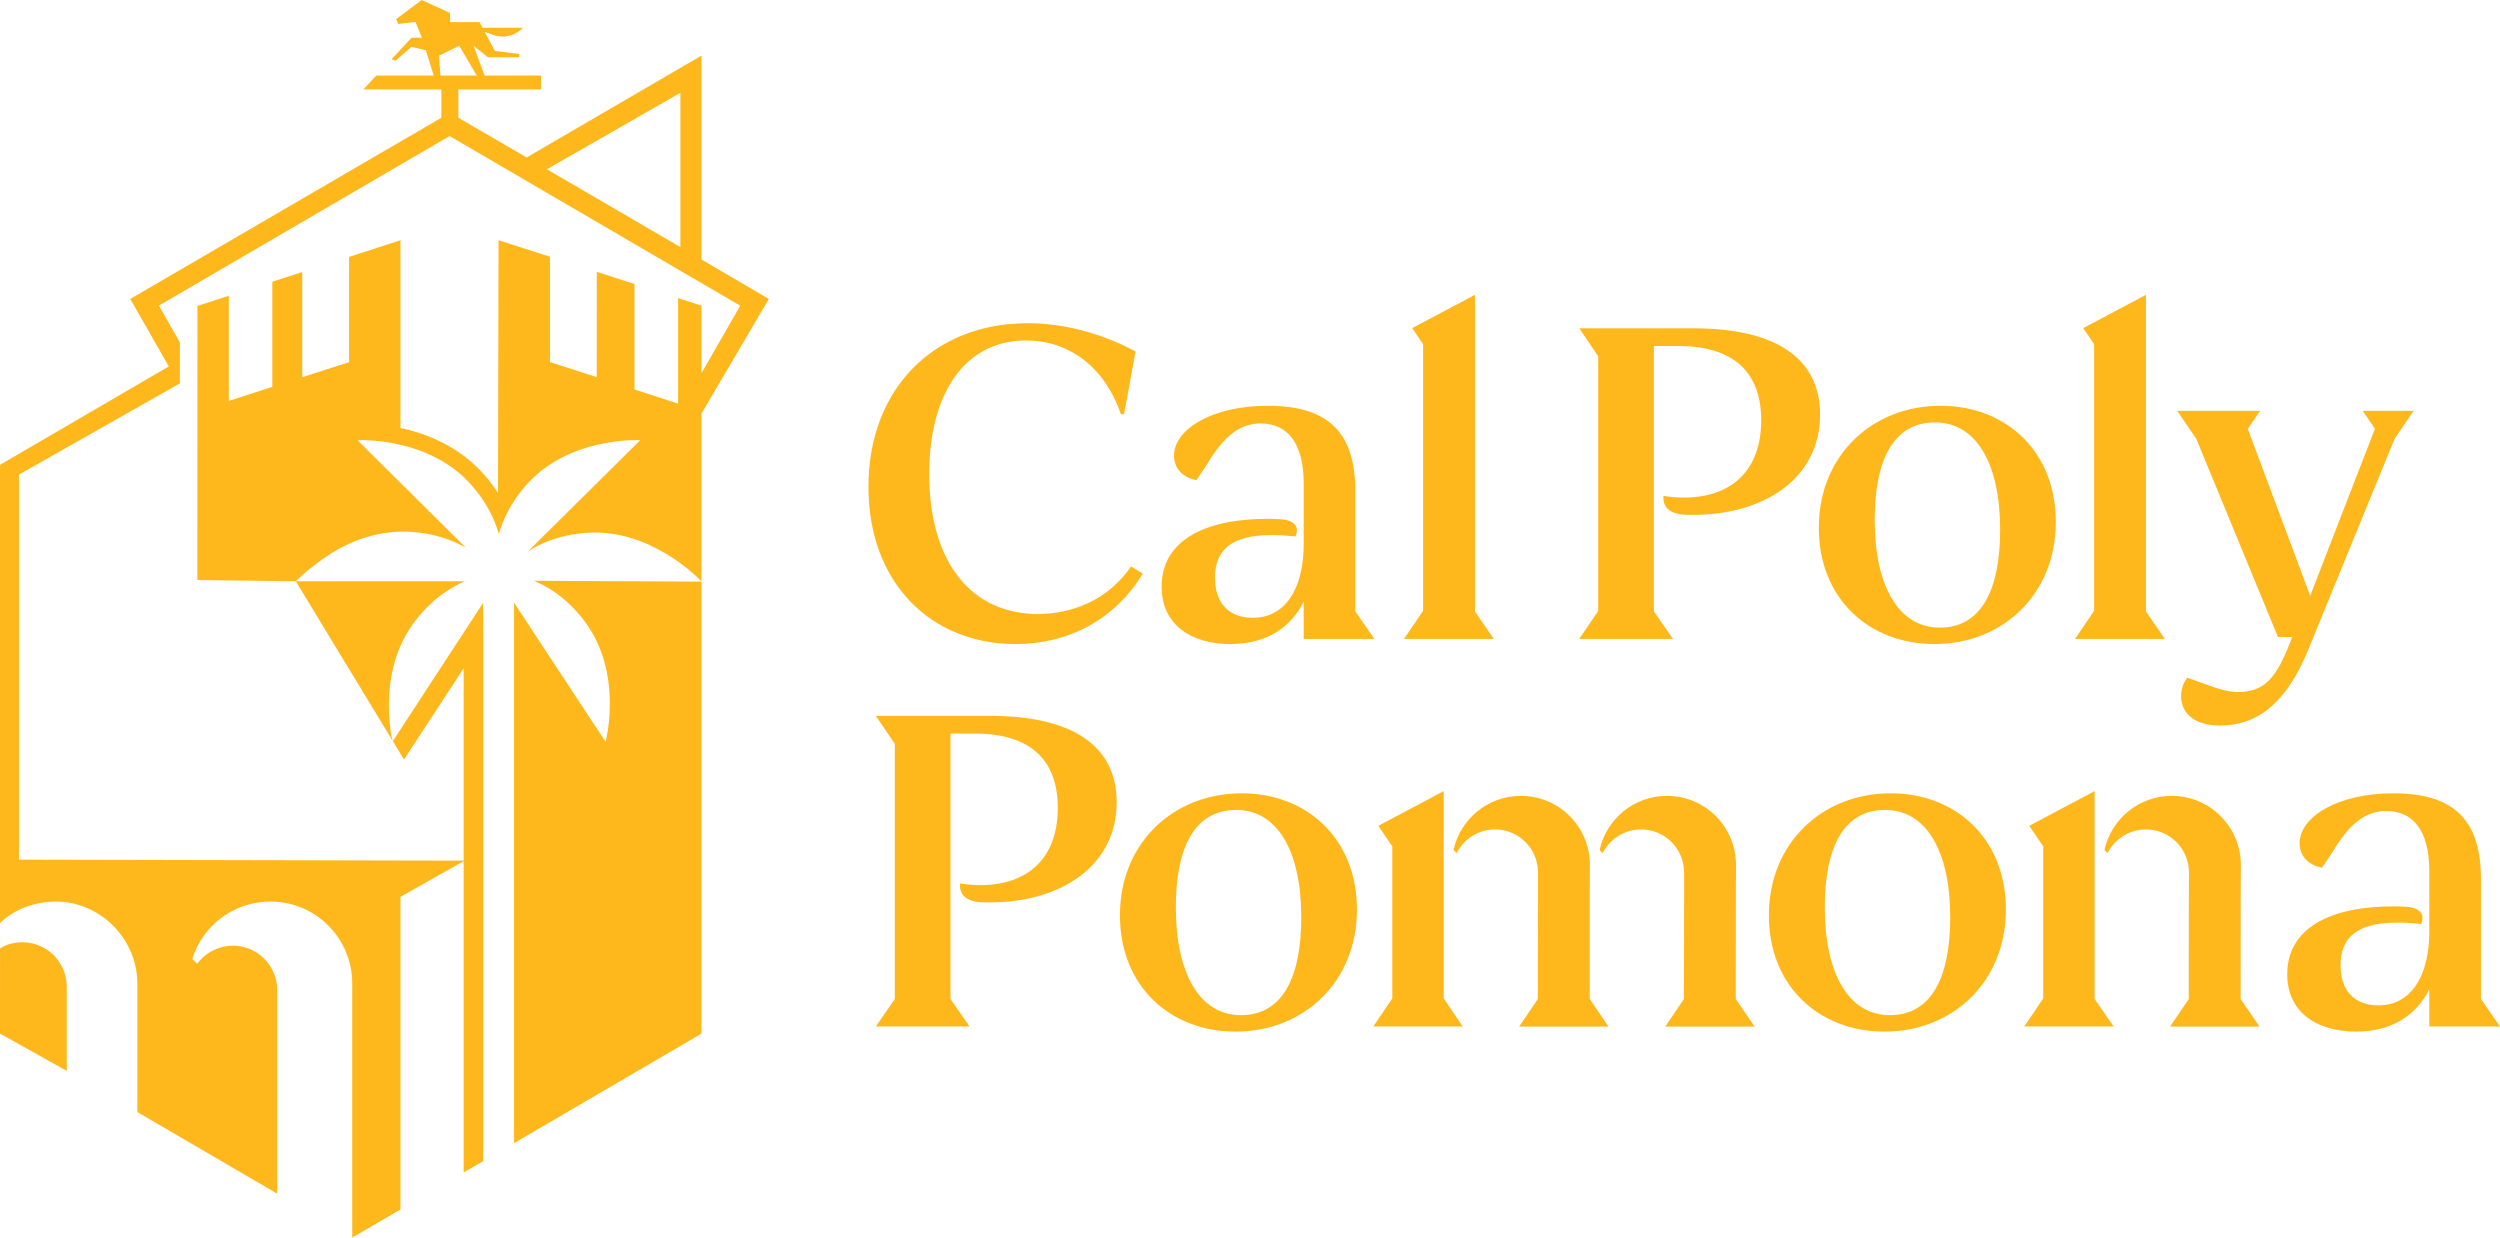 <?xml version="1.0" encoding="UTF-8"?>
<svg id="MainBoard" xmlns="http://www.w3.org/2000/svg" viewBox="0 0 579.897 287.06">
  <defs>
    <style>
      .cls-1 {
        fill: #ffb81c;
        stroke-width: 0px;
      }
    </style>
  </defs>
  <path class="cls-1" d="M301.841,212.764c0-15.34-5.542-24.89-15.092-24.89s-14.004,8.511-14.004,22.614c0,15.34,5.542,24.989,15.093,24.989,9.501,0,14.004-8.511,14.004-22.713ZM259.779,212.319c0-16.825,12.421-28.305,28.256-28.305,15.092,0,26.721,10.49,26.721,26.969,0,16.824-12.371,28.305-28.156,28.305-15.142,0-26.82-10.491-26.82-26.969ZM452.366,212.764c0-15.34-5.542-24.89-15.092-24.89s-14.004,8.511-14.004,22.614c0,15.34,5.542,24.989,15.093,24.989,9.501,0,14.004-8.511,14.004-22.713ZM410.305,212.319c0-16.825,12.421-28.305,28.256-28.305,15.092,0,26.721,10.49,26.721,26.969,0,16.824-12.371,28.305-28.156,28.305-15.142,0-26.82-10.491-26.82-26.969ZM259.022,186.093c0,14.746-12.916,23.23-29.443,23.23-.595,0-1.218-.01-1.849-.026-.018-.001-.03-.002-.05-.004-4.557-.242-5.136-2.694-4.985-4.378,1.266.224,2.81.399,4.657.399,11.184,0,18.013-6.356,18.013-17.936,0-11.233-6.532-17.22-19.2-17.22h-5.69v61.569l4.426,6.373h-21.742l4.4-6.373v-59.189l-4.4-6.487h26.52c18.606,0,29.344,6.63,29.344,20.041ZM579.897,238.1h-16.4v-8.622c-3.041,6.026-8.649,9.81-17.023,9.81-9.105,0-15.934-4.503-15.934-13.312,0-10.639,9.897-15.736,24.594-15.736,1.153,0,2.252.045,3.329.109,4.38.516,3.518,3.149,3.133,3.974-1.759-.188-3.588-.322-5.472-.322-9.699,0-13.212,3.712-13.212,9.897,0,6.285,3.612,9.303,8.758,9.303,7.571,0,11.827-6.73,11.827-17.171v-13.955c0-9.6-3.909-13.955-9.996-13.955-4.998,0-8.709,3.216-12.47,9.55l-2.425,3.613c-3.365-.693-5.196-2.87-5.196-5.691,0-6.037,8.709-11.579,21.773-11.579,14.45,0,20.289,6.631,20.289,19.843v27.87l4.426,6.373ZM490.286,238.1h-20.746l4.405-6.494v-35.283l-3.24-4.757.649-.345-.007-.01,14.524-7.707v48.223l4.415,6.373ZM373.125,238.126h-4.384v.002h-12.034v-.002h-4.328l4.332-6.387.049-23.686v-5.872h-.01c-.102-5.422-4.521-9.788-9.967-9.788-3.898,0-7.265,2.241-8.907,5.499l-.727-.727c1.583-7.181,7.975-12.558,15.632-12.558,8.846,0,16.017,7.171,16.017,16.017l-.033,5.406-.019,25.696,4.379,6.399ZM339.298,238.1h-20.746l4.405-6.494v-35.283l-3.24-4.757.649-.345-.007-.01,14.524-7.707v48.088l4.415,6.508ZM407.01,238.126h-4.384v.002h-12.034v-.002h-4.328l4.332-6.387.049-23.686v-5.872h-.01c-.102-5.422-4.521-9.788-9.968-9.788-3.898,0-7.267,2.239-8.908,5.498l-.726-.726c1.583-7.181,7.975-12.558,15.632-12.558,8.846,0,16.017,7.171,16.017,16.017l-.033,5.406-.019,25.696,4.379,6.399ZM524.112,238.126h-4.384v.002h-12.034v-.002h-4.328l4.333-6.387.015-20.892s.033-8.285.033-8.476c0-5.51-4.467-9.977-9.977-9.977-3.898,0-7.268,2.239-8.908,5.498l-.726-.726c1.583-7.181,7.975-12.558,15.632-12.558,8.846,0,16.017,7.171,16.017,16.017l-.033,5.406-.019,25.696,4.379,6.399ZM463.95,122.869c0-15.34-5.542-24.89-15.093-24.89s-14.004,8.511-14.004,22.614c0,15.34,5.542,24.989,15.092,24.989,9.501,0,14.004-8.511,14.004-22.713ZM421.889,122.424c0-16.825,12.421-28.305,28.256-28.305,15.092,0,26.721,10.49,26.721,26.969,0,16.824-12.371,28.305-28.156,28.305-15.142,0-26.82-10.491-26.82-26.969ZM422.183,96.197c0,14.746-12.916,23.23-29.443,23.23-.594,0-1.217-.01-1.848-.026-.018-.001-.03-.003-.051-.004-4.557-.242-5.136-2.694-4.985-4.378,1.266.224,2.81.399,4.657.399,11.184,0,18.013-6.356,18.013-17.936,0-11.233-6.532-17.22-19.2-17.22h-5.69v61.554l4.426,6.387h-21.742l4.4-6.487v-59.075l-4.4-6.487h26.52c18.606,0,29.344,6.63,29.344,20.041ZM318.803,148.205h-16.4v-8.622c-3.041,6.026-8.649,9.81-17.023,9.81-9.105,0-15.934-4.503-15.934-13.312,0-10.639,9.897-15.736,24.594-15.736,1.153,0,2.253.045,3.331.109,4.378.517,3.517,3.149,3.131,3.974-1.759-.188-3.588-.322-5.472-.322-9.699,0-13.212,3.712-13.212,9.897,0,6.285,3.612,9.303,8.758,9.303,7.571,0,11.827-6.73,11.827-17.171v-13.955c0-9.6-3.909-13.955-9.996-13.955-4.998,0-8.709,3.216-12.47,9.55l-2.425,3.613c-3.365-.693-5.196-2.87-5.196-5.691,0-6.037,8.709-11.579,21.773-11.579,14.45,0,20.289,6.631,20.289,19.843v27.856l4.426,6.387ZM346.493,148.205h-20.82l4.426-6.524v-61.846l-2.528-3.728,14.553-7.722v73.434l4.369,6.387ZM502.145,148.205h-20.82l4.426-6.524v-61.846l-2.528-3.728,14.553-7.722v73.434l4.369,6.387ZM555.437,101.814l-1.751,4.276-10.818,26.419-7.392,18.075c-5.351,13.06-12.223,17.709-20.539,17.709-6.68,0-9.009-3.513-9.009-6.728,0-1.588.443-3.118,1.434-4.36l3.619,1.29c3.167,1.184,5.736,2.031,8.066,2.031,5.544,0,8.604-2.522,11.771-10.539l.895-2.233h-3.32l-7.969-19.335-9.605-23.311-1.361-3.302v.018l-4.426-6.524h19.208l-2.84,4.187,2.364,6.332,7.757,20.75,4.35,11.636,4.341-11.213,7.083-18.277,3.592-9.254-2.824-4.163h4.426v.034l.013-.034h7.353l-4.418,6.513ZM265.076,133.062c-6.531,10.738-17.319,16.33-29.542,16.33-19.546,0-34.094-14.153-34.094-36.47,0-22.713,15.142-37.954,36.965-37.954,12.123,0,21.871,4.85,24.989,6.582l-2.662,14.524h-.732c-3.893-11.242-12.253-17.097-22.041-17.097-13.955,0-22.416,12.024-22.416,30.977,0,20.635,9.897,32.462,25.188,32.462,7.719,0,16.132-3.018,21.624-11.035l2.721,1.682Z"/>
  <g>
    <path class="cls-1" d="M11.451,220.69c-.466-.356-.962-.672-1.482-.944-.879-.461-1.824-.797-2.799-.988-2.334-.455-5.134-.121-7.159,1.221l-.01,19.774,15.488,8.66v-19.565c0-3.18-1.508-6.229-4.037-8.157Z"/>
    <path class="cls-1" d="M123.82,134.721c.22.08.44.18.65.29,3.45,1.49,7.38,4.18,11.02,8.95,9.25,12.1,4.98,28.109,4.98,28.109l-21.23-32.27v125.358l43.48-25.409v-104.839h-.56l-38.339-.19Z"/>
    <path class="cls-1" d="M162.72,60.192V12.893l-40.56,23.63-15.838-9.207v-6.559h19.191v-3.242h-13.104l-1.712-4.614-.827-2.256,3.321,2.641h7.278v-.782l-5.668-.668-2.358-4.444,2.041.737c2.131.759,4.5.317,6.212-1.145l.623-.544h-9.397l-.703-1.304-6.836-.011v-2.131l-6.574-2.993-5.929,4.433.51,1.133,3.99-.476,1.485,3.65v.011h-2.403l-4.659,4.988.975.329,3.627-3.197,3.367.782,1.825,5.861h-13.319l-2.993,3.242h18.092v6.55L30.211,69.342l8.94,15.65L.002,107.822v106.309c3.66-3.67,9.46-5.38,14.54-4.94,9.6.85,17.23,9.12,17.31,18.759v30l32.449,18.94v-47.249c0-2.84-1.15-5.4-3.019-7.27-1.85-1.86-4.42-3.01-7.26-3.01-3.05,0-5.77,1.33-7.66,3.42-.22.24-.42.51-.61.8l-1.15-1.15c.43-1.409,1.03-2.729,1.76-3.979,3.3-5.58,9.39-9.33,16.36-9.33,5.229,0,9.989,2.109,13.419,5.56,3.43,3.43,5.56,8.18,5.56,13.42v58.959l11.19-6.52v-72.519l14.659-8.27v72.209l4.52-2.63v-129.499l-20.949,32.08,2.59,4.28,13.839-21.18v44.62l-103.158-.23v-89.309l37.33-21.17v-9.51l-4.86-8.53L104.28,31.553l67.429,39.359-8.99,15.63v-15.64l-5.43-1.76v24.48l-10.11-3.28v-24.459l-8.75-2.82-.01,24.43-10.84-3.51v-24.429l-11.94-3.83-.12,58.64c-.93-1.44-1.99-2.86-3.19-4.23-4.71-5.41-11.419-9.151-19.439-10.86v-43.549l-11.92,3.86v24.42l-10.85,3.49v-24.399l-6.95,2.25v24.389l-10.1,3.26v-24.39l-7.27,2.36-.02,63.579,22.83.29.002-.002,22.504,37.084c-.06-.323-.228-.706-.323-1.267-.036-.18-.072-.383-.108-.586-.023-.191-.06-.406-.084-.621v-.012c-.06-.431-.12-.897-.168-1.399v-.012c-.024-.263-.048-.526-.071-.8-.024-.264-.048-.55-.06-.837-.036-.562-.072-1.148-.084-1.757-.024-.729-.024-1.482.012-2.283,0-.215.012-.454.024-.681,0-.227.024-.454.036-.705,0-.048,0-.096.012-.144.072-1.171.215-2.39.43-3.645.06-.382.132-.777.215-1.171.813-3.931,2.402-8.091,5.294-11.879,3.848-5.044,8.032-7.793,11.617-9.287h-39.246c.043-.043,6.163-6.316,13.876-9.356,2.67-1.05,5.66-1.84,8.88-2.08,1.28-.11,2.59-.12,3.94-.03,5.489.369,9.679,1.9,12.809,3.72l-25.199-24.969s3.769-.22,8.83.81c5.5,1.12,12.489,3.71,17.709,9.71,3.42,3.92,5.27,7.759,6.21,11.099l.03.121s.6-1.82.75-2.22c.63-1.651,1.47-3.379,2.63-5.169.8-1.26,1.75-2.54,2.87-3.83.8-.92,1.65-1.76,2.52-2.53,10.04-8.81,24.03-7.99,24.03-7.99l-26.09,25.839c.63-.41,1.31-.83,2.06-1.221,2.97-1.559,6.8-2.819,11.68-3.149,14.07-.97,24.936,9.55,26.426,11.149,0,0,.114.131.144.181v-38.989l15.62-26.58-15.62-9.15ZM102.173,17.514l-.351-4.591,4.704-2.312,4.058,6.904h-8.411ZM157.82,57.312l-30.969-18.049,30.969-17.74v35.79Z"/>
  </g>
</svg>